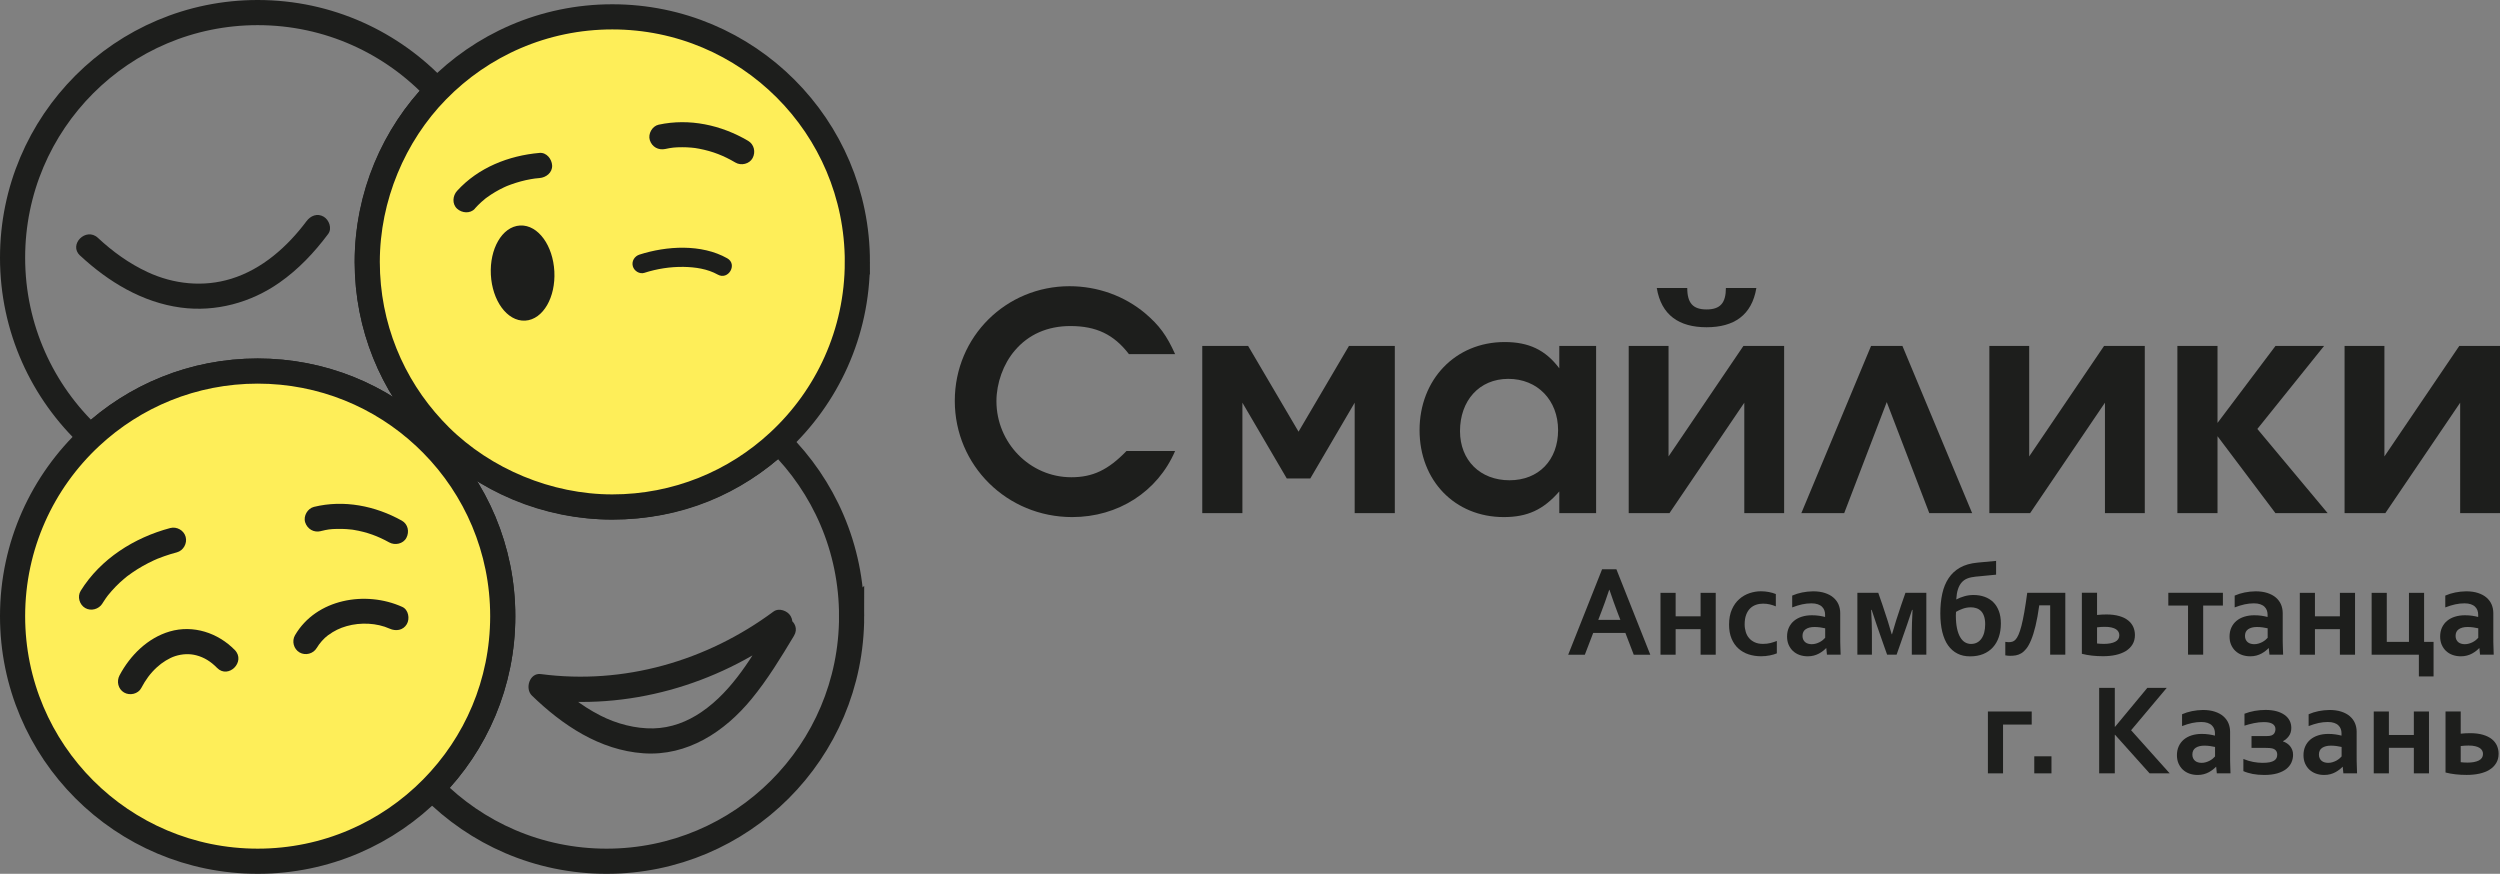 <?xml version="1.0" encoding="UTF-8"?> <svg xmlns="http://www.w3.org/2000/svg" id="_Слой_2" data-name="Слой 2" viewBox="0 0 497.02 173.72"><rect x="0" y="0" width="497.02" height="173.72" fill="#808080" stroke="none"/> <defs> <style> .cls-1 { fill: #feee59; } .cls-1, .cls-2 { stroke-width: 5px; } .cls-1, .cls-2, .cls-3 { stroke: #1d1e1c; stroke-miterlimit: 10; } .cls-2 { fill: none; } .cls-3, .cls-4 { fill: #1d1e1c; } </style> </defs> <g id="_Слой_1-2" data-name="Слой 1"> <path class="cls-2" d="m73.01,52.07c0,12.84,4.96,24.5,13.07,33.2-.53.54-1.07,1.07-1.63,1.59-8.69-8.12-20.37-13.09-33.22-13.09s-24.53,4.97-33.23,13.09c-9.54-8.89-15.5-21.56-15.5-35.63C2.5,24.32,24.32,2.5,51.23,2.5c14.08,0,26.76,5.97,35.66,15.52-8.59,8.77-13.88,20.79-13.88,34.05Z"></path> <path class="cls-2" d="m169.31,122.5c0,26.91-21.81,48.72-48.72,48.72-13.58,0-25.85-5.55-34.68-14.51,8.69-8.8,14.04-20.88,14.04-34.21s-5.36-25.43-14.04-34.22c.52-.52,1.05-1.04,1.59-1.54,8.79,8.69,20.88,14.05,34.23,14.05s24.41-4.91,33.09-12.97c8.95,8.84,14.49,21.11,14.49,34.68Z"></path> <path class="cls-1" d="m99.95,122.5c0,13.33-5.35,25.41-14.04,34.21-8.83,8.96-21.1,14.51-34.68,14.51-26.91,0-48.73-21.81-48.73-48.72,0-14.07,5.96-26.75,15.5-35.64,8.7-8.12,20.38-13.09,33.23-13.09s24.53,4.97,33.22,13.09c.5.46.98.94,1.46,1.42,8.68,8.79,14.04,20.88,14.04,34.22Z"></path> <path class="cls-1" d="m170.45,52.07c0,14.13-6.02,26.86-15.63,35.75-8.68,8.06-20.31,12.97-33.09,12.97s-25.44-5.36-34.23-14.05c-.48-.48-.96-.97-1.42-1.47-8.11-8.7-13.07-20.36-13.07-33.2s5.29-25.28,13.88-34.05c8.84-9.05,21.18-14.67,34.84-14.67,26.91,0,48.72,21.81,48.72,48.72Z"></path> <path class="cls-4" d="m153.78,121.58c-13.3,9.86-29.78,14.6-46.27,12.43-2.22-.29-3.2,2.88-1.77,4.27,6.08,5.9,13.5,10.87,22.18,11.48,8.73.61,16.14-4.28,21.49-10.79,3.21-3.91,5.84-8.24,8.44-12.57,1.66-2.77-2.66-5.28-4.32-2.52-3.82,6.38-7.78,13.38-14.06,17.67-2.87,1.96-6.08,3.18-9.58,3.26s-7.27-.89-10.52-2.55c-3.78-1.92-7.07-4.57-10.1-7.51l-1.77,4.27c17.23,2.27,34.9-2.81,48.79-13.11,1.08-.8,1.63-2.16.9-3.42-.62-1.07-2.33-1.71-3.42-.9h0Z"></path> <path class="cls-4" d="m20.35,119.98c.2-.33.41-.65.63-.96.11-.16.22-.32.34-.47.05-.07.37-.48.1-.14.49-.61,1.01-1.2,1.56-1.77s1.09-1.06,1.67-1.55c.15-.13.31-.26.47-.39.32-.27-.03.02.17-.14.33-.25.66-.49,1-.72,1.35-.93,2.79-1.74,4.28-2.43.2-.09.39-.18.59-.26.44-.19-.53.2.24-.1.41-.16.81-.32,1.22-.46.83-.3,1.68-.55,2.54-.78,1.3-.35,2.1-1.78,1.75-3.08s-1.77-2.1-3.08-1.75c-7.15,1.91-13.83,6.11-17.79,12.48-.71,1.15-.25,2.75.9,3.42s2.7.25,3.42-.9h0Z"></path> <path class="cls-4" d="m63.76,105.59c1.41-.34,1.87-.41,3.32-.44.6-.01,1.2,0,1.8.04.26.02.52.05.78.07.31.04.35.04.12,0,.17.02.35.05.52.08,2.67.44,4.84,1.25,7.07,2.49,1.14.64,2.78.31,3.42-.9s.32-2.74-.9-3.42c-5.29-2.95-11.52-4.19-17.47-2.74-1.27.31-2.15,1.82-1.75,3.08.43,1.32,1.71,2.08,3.08,1.75h0Z"></path> <path class="cls-4" d="m62.97,128.82c.53-.91,1.44-1.94,2.25-2.53,1.25-.9,2.33-1.42,3.69-1.81,2.77-.79,6.01-.64,8.55.5,1.23.56,2.69.35,3.42-.9.63-1.07.34-2.86-.9-3.42-7.25-3.28-17.09-1.63-21.33,5.63-.68,1.17-.27,2.74.9,3.42s2.74.27,3.42-.9h0Z"></path> <path class="cls-4" d="m28.08,136.79c.86-1.62,1.77-2.9,3.12-4.14,1.03-.95,2.42-1.82,3.63-2.21,1.42-.45,2.85-.51,4.19-.16,1.58.41,2.91,1.25,4.12,2.49,2.25,2.31,5.79-1.23,3.54-3.54-3.34-3.42-8.26-5.05-12.93-3.69-4.39,1.28-7.88,4.76-9.98,8.72-.63,1.19-.3,2.72.9,3.42,1.13.66,2.79.3,3.42-.9h0Z"></path> <path class="cls-4" d="m15.94,50.82c5.6,5.2,12.35,9.31,20.03,10.33,6.91.92,13.88-.97,19.57-4.95,3.8-2.66,6.94-5.99,9.71-9.7.81-1.08.18-2.79-.9-3.42-1.28-.75-2.61-.19-3.42.9-3.78,5.06-8.82,9.55-14.96,11.44-5.5,1.7-11.41,1.11-16.66-1.34-3.65-1.7-6.91-4.06-9.85-6.8-2.36-2.19-5.9,1.34-3.54,3.54h0Z"></path> <ellipse class="cls-3" cx="103.9" cy="54.28" rx="5.82" ry="8.97" transform="translate(-2.7 5.52) rotate(-3)"></ellipse> <path class="cls-4" d="m128.11,54.24c2.53-.81,5.15-1.22,7.81-1.18,2.31.04,4.76.4,6.77,1.53,2.11,1.19,4-2.05,1.89-3.24-5.13-2.89-12.03-2.47-17.46-.73-.96.31-1.59,1.3-1.31,2.31.26.95,1.34,1.62,2.31,1.31h0Z"></path> <path class="cls-4" d="m94.4,41.47c.41-.46.84-.89,1.3-1.31.24-.22.49-.43.75-.64.16-.14.21-.17.01-.02.12-.09.24-.18.36-.26,1.06-.77,2.2-1.44,3.39-2,.14-.07.28-.13.42-.19.04-.02.47-.2.23-.1s.2-.07.24-.09c.18-.07.36-.14.54-.2.63-.23,1.26-.42,1.91-.6s1.31-.32,1.98-.44c.32-.06.63-.11.95-.15-.46.06.09,0,.18-.01.2-.02.4-.04.61-.06,1.3-.11,2.56-1.07,2.5-2.5-.06-1.26-1.1-2.62-2.5-2.5-6.13.53-12.2,2.92-16.4,7.55-.88.97-1.03,2.59,0,3.54.96.88,2.6,1.04,3.54,0h0Z"></path> <path class="cls-4" d="m132.26,29.62c1.21-.26,1.9-.35,3.37-.35.61,0,1.21.02,1.82.08.09,0,1.03.12.64.06.31.04.61.1.92.16,2.74.53,4.87,1.38,7.2,2.75,1.13.67,2.79.29,3.42-.9s.31-2.71-.9-3.42c-5.34-3.15-11.68-4.53-17.79-3.21-1.28.28-2.15,1.84-1.75,3.08.44,1.35,1.7,2.04,3.08,1.75h0Z"></path> <g> <path class="cls-4" d="m233.62,89.66c-3.48,8.1-11.34,13.14-20.46,13.14-12.96,0-23.34-10.26-23.34-23.1s10.26-22.8,22.8-22.8c5.58,0,10.92,1.92,15.06,5.4,2.82,2.4,4.26,4.38,5.94,8.1h-9.18c-3-3.9-6.48-5.58-11.64-5.58-4.56,0-8.34,1.68-11.04,4.86-2.28,2.64-3.66,6.48-3.66,10.08,0,8.28,6.66,15.12,14.88,15.12,4.26,0,7.32-1.44,10.98-5.22h9.66Z"></path> <path class="cls-4" d="m255.82,95.12l-8.82-15.06v21.96h-7.98v-33.24h9.12l10.02,17.04,10.02-17.04h9.12v33.24h-7.98v-21.96l-8.82,15.06h-4.68Z"></path> <path class="cls-4" d="m317.32,102.02h-7.32v-4.32c-3.18,3.66-6.36,5.1-11.04,5.1-9.72,0-16.74-7.26-16.74-17.28s7.08-17.52,16.92-17.52c4.8,0,8.1,1.56,10.86,5.22v-4.44h7.32v33.24Zm-27.06-16.32c0,5.82,4.02,9.78,9.84,9.78s9.66-4.02,9.66-9.96-4.08-10.2-9.9-10.2-9.6,4.38-9.6,10.38Z"></path> <path class="cls-4" d="m354.7,68.78v33.24h-7.92v-21.96l-14.88,21.96h-8.1v-33.24h7.92v21.96l14.88-21.96h8.1Zm-19.26-11.52c0,3,1.14,4.26,3.84,4.26s3.84-1.26,3.84-4.26h6.06c-.9,5.4-4.44,7.8-9.9,7.8s-9-2.4-9.9-7.8h6.06Z"></path> <path class="cls-4" d="m383.56,102.02l-8.46-22.08-8.46,22.08h-8.52l13.86-33.24h6.24l13.86,33.24h-8.52Z"></path> <path class="cls-4" d="m426.4,68.78v33.24h-7.92v-21.96l-14.88,21.96h-8.1v-33.24h7.92v21.96l14.88-21.96h8.1Z"></path> <path class="cls-4" d="m432.88,68.78h7.98v15.3l11.52-15.3h9.66l-13.26,16.5,13.98,16.74h-10.38l-11.52-15.3v15.3h-7.98v-33.24Z"></path> <path class="cls-4" d="m497.02,68.78v33.24h-7.92v-21.96l-14.88,21.96h-8.1v-33.24h7.92v21.96l14.88-21.96h8.1Z"></path> </g> <g> <path class="cls-4" d="m323.14,125.83h-6.4l-1.66,4.33h-3.31l6.74-16.99h2.84l6.74,16.99h-3.29l-1.66-4.33Zm-3.22-8.57c-.59,1.78-1.12,3.26-1.59,4.46l-.58,1.51h4.39l-.58-1.51c-.46-1.2-.99-2.69-1.59-4.46h-.05Z"></path> <path class="cls-4" d="m338.09,130.16v-5.08h-4.96v5.08h-3.01v-12.3h3.01v4.67h4.96v-4.67h3.01v12.3h-3.01Z"></path> <path class="cls-4" d="m353.26,129.89c-.38.16-.85.3-1.4.41-.55.11-1.13.17-1.74.17-.89,0-1.72-.13-2.49-.38s-1.44-.64-2.02-1.16-1.03-1.17-1.36-1.96c-.33-.79-.5-1.72-.5-2.77,0-1.18.19-2.2.57-3.05s.87-1.53,1.48-2.06c.6-.53,1.29-.92,2.04-1.17.76-.25,1.5-.37,2.24-.37.55,0,1.08.05,1.59.15.51.1.97.23,1.38.4v2.45c-.37-.16-.77-.29-1.19-.39-.42-.1-.87-.15-1.35-.15s-.94.07-1.38.22c-.44.15-.83.38-1.17.71s-.61.75-.81,1.28c-.2.53-.3,1.17-.3,1.91,0,.54.08,1.05.23,1.53.15.48.37.89.67,1.22.29.34.66.61,1.12.82.45.21.99.31,1.61.31.55,0,1.05-.05,1.5-.17s.87-.25,1.27-.41v2.45Z"></path> <path class="cls-4" d="m363.1,128.85h-.05c-.17.18-.37.36-.61.55s-.51.36-.81.53c-.3.16-.64.3-1.02.4s-.77.15-1.21.15c-.58,0-1.13-.09-1.64-.27-.51-.18-.94-.45-1.31-.79-.36-.34-.65-.76-.86-1.24-.21-.49-.31-1.03-.31-1.63,0-.66.12-1.25.36-1.78.24-.52.58-.97,1.01-1.33s.95-.64,1.55-.83c.6-.19,1.27-.29,1.99-.29.53,0,1.02.03,1.47.1s.84.15,1.18.24v-.5c0-.29-.05-.56-.15-.83-.1-.27-.25-.5-.47-.71-.21-.21-.5-.37-.84-.49-.35-.12-.77-.18-1.27-.18-.61,0-1.22.07-1.83.2s-1.27.34-1.98.61v-2.35c.62-.27,1.27-.48,1.97-.62s1.42-.22,2.18-.23c.9,0,1.68.11,2.35.33.67.22,1.24.52,1.69.91.45.39.79.84,1.02,1.37.22.52.34,1.1.34,1.71v4.63c0,.81,0,1.51.03,2.09s.03,1.1.05,1.56h-2.72l-.13-1.31Zm-.24-3.94c-.29-.07-.62-.13-.99-.18-.37-.05-.75-.08-1.13-.08-.74,0-1.32.15-1.75.44-.43.29-.64.74-.64,1.34,0,.28.05.52.15.73.1.21.23.38.39.51.17.14.36.24.58.3s.45.1.7.1c.3,0,.59-.04.86-.12.27-.08.52-.18.75-.3.23-.12.43-.26.62-.41.18-.15.34-.3.46-.44v-1.88Z"></path> <path class="cls-4" d="m376.15,126.08c.48-1.71,1.09-3.63,1.82-5.78l.85-2.45h4.15v12.3h-2.89v-4.42c0-1.08.05-2.58.15-4.48h-.1c-.25.77-.56,1.71-.95,2.83-.38,1.11-.84,2.41-1.36,3.9l-.76,2.17h-1.89l-.77-2.18c-.52-1.47-.98-2.76-1.35-3.87-.38-1.11-.69-2.05-.95-2.85h-.1c.1,1.79.15,3.29.15,4.48v4.42h-2.89v-12.3h4.15l.85,2.45c.79,2.32,1.39,4.24,1.82,5.78h.09Z"></path> <path class="cls-4" d="m392.92,114.62c-.74.08-1.33.2-1.78.38-.45.17-.83.44-1.14.79-.31.35-.56.8-.74,1.35-.18.54-.29,1.22-.34,2.02h.05c.46-.25.98-.45,1.57-.62.59-.17,1.19-.25,1.8-.25.8,0,1.54.12,2.21.36s1.24.59,1.72,1.06c.48.47.85,1.06,1.12,1.77.27.71.4,1.54.4,2.49s-.14,1.89-.41,2.68c-.27.8-.67,1.49-1.19,2.06-.52.57-1.16,1.01-1.92,1.32-.76.31-1.62.46-2.6.46s-1.78-.18-2.51-.55c-.73-.36-1.35-.91-1.86-1.62s-.89-1.61-1.16-2.69c-.26-1.07-.39-2.31-.39-3.71s.13-2.72.39-3.9c.26-1.18.68-2.2,1.26-3.07.58-.87,1.33-1.57,2.26-2.1.93-.53,2.1-.87,3.52-1l3.66-.34v2.74l-3.92.38Zm-4.05,7.01c-.02.31-.03.57-.03.76,0,.98.08,1.83.23,2.53.15.71.36,1.29.63,1.75.27.46.58.8.95,1.02.37.22.77.33,1.2.33.87,0,1.56-.34,2.06-1.03.5-.69.76-1.65.76-2.89,0-.64-.08-1.19-.24-1.63-.16-.45-.37-.79-.64-1.04-.27-.25-.57-.43-.91-.53-.34-.11-.69-.16-1.05-.16-.56,0-1.1.09-1.62.28s-.97.39-1.33.62Z"></path> <path class="cls-4" d="m410.6,117.85v12.3h-3.01v-9.8h-2.17c-.22,1.6-.47,2.96-.74,4.08s-.56,2.05-.87,2.79c-.31.75-.63,1.33-.97,1.75s-.68.73-1.03.93c-.35.2-.7.33-1.05.39-.35.06-.72.09-1.1.09-.15,0-.31,0-.48-.02-.17-.01-.34-.04-.51-.07v-2.68c.25.04.48.06.67.06.3,0,.56-.04.77-.11.21-.07.42-.21.61-.42s.39-.53.58-.96c.19-.43.38-1.01.57-1.73.19-.73.38-1.63.57-2.71.19-1.08.39-2.38.59-3.89h7.55Z"></path> <path class="cls-4" d="m416.91,117.85v4.41c.63-.07,1.26-.1,1.89-.1.97,0,1.82.11,2.54.32.72.21,1.31.51,1.77.88s.79.81,1.01,1.3c.21.49.32,1.03.32,1.59,0,.71-.16,1.33-.48,1.86-.32.53-.76.97-1.33,1.32-.57.35-1.24.61-2.01.78-.77.17-1.62.25-2.53.25-1.56,0-2.96-.16-4.2-.48v-12.14h3.01Zm1.36,10.16c.94,0,1.69-.14,2.24-.42.55-.28.83-.71.83-1.29,0-.25-.05-.47-.16-.67-.11-.2-.27-.38-.5-.53-.23-.15-.52-.26-.89-.35s-.8-.13-1.32-.13-1.04.03-1.56.1v3.21c.42.05.87.08,1.36.08Z"></path> <path class="cls-4" d="m435,120.39h-3.92v-2.54h10.85v2.54h-3.92v9.76h-3.01v-9.76Z"></path> <path class="cls-4" d="m451.07,128.85h-.05c-.17.18-.37.36-.61.55s-.51.36-.81.53c-.3.16-.64.3-1.02.4s-.77.15-1.21.15c-.58,0-1.13-.09-1.64-.27-.51-.18-.94-.45-1.31-.79-.36-.34-.65-.76-.86-1.24-.21-.49-.31-1.03-.31-1.63,0-.66.12-1.25.36-1.78.24-.52.58-.97,1.01-1.33s.95-.64,1.55-.83c.6-.19,1.27-.29,1.99-.29.53,0,1.02.03,1.47.1s.84.15,1.18.24v-.5c0-.29-.05-.56-.15-.83-.1-.27-.25-.5-.47-.71-.21-.21-.5-.37-.84-.49-.35-.12-.77-.18-1.27-.18-.61,0-1.22.07-1.83.2s-1.27.34-1.98.61v-2.35c.62-.27,1.27-.48,1.97-.62s1.42-.22,2.18-.23c.9,0,1.68.11,2.35.33.67.22,1.24.52,1.69.91.45.39.79.84,1.02,1.37.22.52.34,1.1.34,1.71v4.63c0,.81,0,1.51.03,2.09s.03,1.1.05,1.56h-2.72l-.13-1.31Zm-.24-3.94c-.29-.07-.62-.13-.99-.18-.37-.05-.75-.08-1.13-.08-.74,0-1.32.15-1.75.44-.43.29-.64.74-.64,1.34,0,.28.05.52.15.73.1.21.23.38.39.51.17.14.36.24.58.3s.45.1.7.1c.3,0,.59-.04.86-.12.27-.08.52-.18.75-.3.23-.12.43-.26.62-.41.18-.15.34-.3.46-.44v-1.88Z"></path> <path class="cls-4" d="m465.19,130.16v-5.08h-4.96v5.08h-3.01v-12.3h3.01v4.67h4.96v-4.67h3.01v12.3h-3.01Z"></path> <path class="cls-4" d="m471.5,130.16v-12.3h3.01v9.75h4.41v-9.75h3.01v9.75h1.88v6.87h-2.92v-4.32h-9.38Z"></path> <path class="cls-4" d="m492.94,128.85h-.05c-.17.18-.37.36-.61.55s-.51.36-.81.53c-.3.16-.64.3-1.02.4s-.77.15-1.21.15c-.58,0-1.13-.09-1.64-.27-.51-.18-.94-.45-1.31-.79-.36-.34-.65-.76-.86-1.24-.21-.49-.31-1.03-.31-1.63,0-.66.12-1.25.36-1.78.24-.52.58-.97,1.01-1.33s.95-.64,1.55-.83c.6-.19,1.27-.29,1.99-.29.53,0,1.02.03,1.47.1s.84.15,1.18.24v-.5c0-.29-.05-.56-.15-.83-.1-.27-.25-.5-.47-.71-.21-.21-.5-.37-.84-.49-.35-.12-.77-.18-1.27-.18-.61,0-1.22.07-1.83.2s-1.27.34-1.98.61v-2.35c.62-.27,1.27-.48,1.97-.62s1.42-.22,2.18-.23c.9,0,1.68.11,2.35.33.67.22,1.24.52,1.69.91.45.39.79.84,1.02,1.37.22.52.34,1.1.34,1.71v4.63c0,.81,0,1.51.03,2.09s.03,1.1.05,1.56h-2.72l-.13-1.31Zm-.24-3.94c-.29-.07-.62-.13-.99-.18-.37-.05-.75-.08-1.13-.08-.74,0-1.32.15-1.75.44-.43.29-.64.74-.64,1.34,0,.28.05.52.15.73.1.21.23.38.39.51.17.14.36.24.58.3s.45.1.7.1c.3,0,.59-.04.86-.12.27-.08.52-.18.75-.3.23-.12.43-.26.62-.41.18-.15.34-.3.46-.44v-1.88Z"></path> </g> <g> <path class="cls-4" d="m403.92,144.05h-5.7v9.7h-3.01v-12.3h8.71v2.6Z"></path> <path class="cls-4" d="m404.43,150.36h3.42v3.39h-3.42v-3.39Z"></path> <path class="cls-4" d="m417.33,153.75v-16.99h3.11v7.73h.05l6.41-7.73h3.86l-7.08,8.42,7.67,8.57h-3.99l-6.87-7.67h-.05v7.67h-3.11Z"></path> <path class="cls-4" d="m440.61,152.44h-.05c-.17.18-.37.36-.61.55s-.51.36-.81.53c-.3.16-.64.3-1.02.4s-.77.15-1.21.15c-.58,0-1.13-.09-1.64-.27-.51-.18-.94-.45-1.31-.79-.36-.34-.65-.76-.86-1.24-.21-.49-.31-1.03-.31-1.63,0-.66.12-1.25.36-1.78.24-.52.58-.97,1.01-1.33s.95-.64,1.55-.83c.6-.19,1.27-.29,1.99-.29.53,0,1.02.03,1.47.1s.84.15,1.18.24v-.5c0-.29-.05-.56-.15-.83-.1-.27-.25-.5-.47-.71-.21-.21-.5-.37-.84-.49-.35-.12-.77-.18-1.27-.18-.61,0-1.22.07-1.83.2s-1.27.34-1.98.61v-2.35c.62-.27,1.27-.48,1.97-.62s1.42-.22,2.18-.23c.9,0,1.68.11,2.35.33.67.22,1.24.52,1.69.91.45.39.79.84,1.02,1.37.22.52.34,1.1.34,1.71v4.63c0,.81,0,1.51.03,2.09s.03,1.1.05,1.56h-2.72l-.13-1.31Zm-.24-3.94c-.29-.07-.62-.13-.99-.18-.37-.05-.75-.08-1.13-.08-.74,0-1.32.15-1.75.44-.43.29-.64.74-.64,1.34,0,.28.05.52.15.73.1.21.23.38.39.51.17.14.36.24.58.3s.45.1.7.1c.3,0,.59-.04.86-.12.27-.08.52-.18.75-.3.23-.12.43-.26.62-.41.18-.15.34-.3.46-.44v-1.88Z"></path> <path class="cls-4" d="m446.21,141.9c.63-.25,1.3-.44,2.03-.57s1.46-.19,2.2-.19c.8,0,1.52.09,2.15.26.63.17,1.16.42,1.6.73.44.31.77.69,1,1.13s.34.93.34,1.46c0,.63-.16,1.17-.48,1.61s-.71.78-1.17,1.02v.05c.28.09.54.22.78.38.24.16.45.35.63.57.18.22.32.48.43.76.11.28.16.6.16.96,0,.53-.11,1.04-.33,1.53-.22.49-.56.91-1.02,1.28-.46.36-1.05.65-1.78.87-.72.21-1.59.32-2.6.32-.85,0-1.61-.07-2.3-.2-.69-.14-1.31-.32-1.85-.56v-2.42c.66.27,1.31.47,1.96.59.64.12,1.26.18,1.85.18.56,0,1.03-.04,1.4-.11.38-.08.68-.19.9-.33.22-.14.38-.32.48-.51.09-.2.14-.42.14-.67,0-.68-.35-1.1-1.05-1.26-.27-.06-.68-.09-1.22-.09h-2.84v-2.35h2.98c.42,0,.73-.04.94-.11.3-.11.52-.28.65-.51s.19-.48.19-.75c0-.45-.19-.8-.56-1.04-.38-.25-.96-.37-1.75-.37-.64,0-1.3.07-1.97.21-.67.14-1.29.31-1.88.5v-2.36Z"></path> <path class="cls-4" d="m465.77,152.44h-.05c-.17.18-.37.36-.61.55s-.51.36-.81.53c-.3.16-.64.3-1.02.4s-.77.15-1.21.15c-.58,0-1.13-.09-1.64-.27-.51-.18-.94-.45-1.31-.79-.36-.34-.65-.76-.86-1.24-.21-.49-.31-1.03-.31-1.63,0-.66.12-1.25.36-1.78.24-.52.58-.97,1.01-1.33s.95-.64,1.55-.83c.6-.19,1.27-.29,1.99-.29.53,0,1.02.03,1.47.1s.84.15,1.18.24v-.5c0-.29-.05-.56-.15-.83-.1-.27-.25-.5-.47-.71-.21-.21-.5-.37-.84-.49-.35-.12-.77-.18-1.27-.18-.61,0-1.22.07-1.83.2s-1.27.34-1.98.61v-2.35c.62-.27,1.27-.48,1.97-.62s1.42-.22,2.18-.23c.9,0,1.68.11,2.35.33.67.22,1.24.52,1.69.91.45.39.79.84,1.02,1.37.22.52.34,1.1.34,1.71v4.63c0,.81,0,1.51.03,2.09s.03,1.1.05,1.56h-2.72l-.13-1.31Zm-.24-3.94c-.29-.07-.62-.13-.99-.18-.37-.05-.75-.08-1.13-.08-.74,0-1.32.15-1.75.44-.43.29-.64.74-.64,1.34,0,.28.05.52.15.73.1.21.23.38.39.51.17.14.36.24.58.3s.45.1.7.1c.3,0,.59-.04.86-.12.27-.08.52-.18.75-.3.23-.12.43-.26.62-.41.18-.15.34-.3.46-.44v-1.88Z"></path> <path class="cls-4" d="m479.89,153.75v-5.08h-4.96v5.08h-3.01v-12.3h3.01v4.67h4.96v-4.67h3.01v12.3h-3.01Z"></path> <path class="cls-4" d="m489.21,141.45v4.41c.63-.07,1.26-.1,1.89-.1.97,0,1.82.11,2.54.32.72.21,1.31.51,1.77.88s.79.81,1.01,1.3c.21.49.32,1.03.32,1.59,0,.71-.16,1.33-.48,1.86-.32.53-.76.97-1.33,1.32-.57.35-1.24.61-2.01.78-.77.17-1.62.25-2.53.25-1.56,0-2.96-.16-4.2-.48v-12.14h3.01Zm1.36,10.16c.94,0,1.69-.14,2.24-.42.55-.28.83-.71.83-1.29,0-.25-.05-.47-.16-.67-.11-.2-.27-.38-.5-.53-.23-.15-.52-.26-.89-.35s-.8-.13-1.32-.13-1.04.03-1.56.1v3.21c.42.05.87.08,1.36.08Z"></path> </g> </g> </svg> 